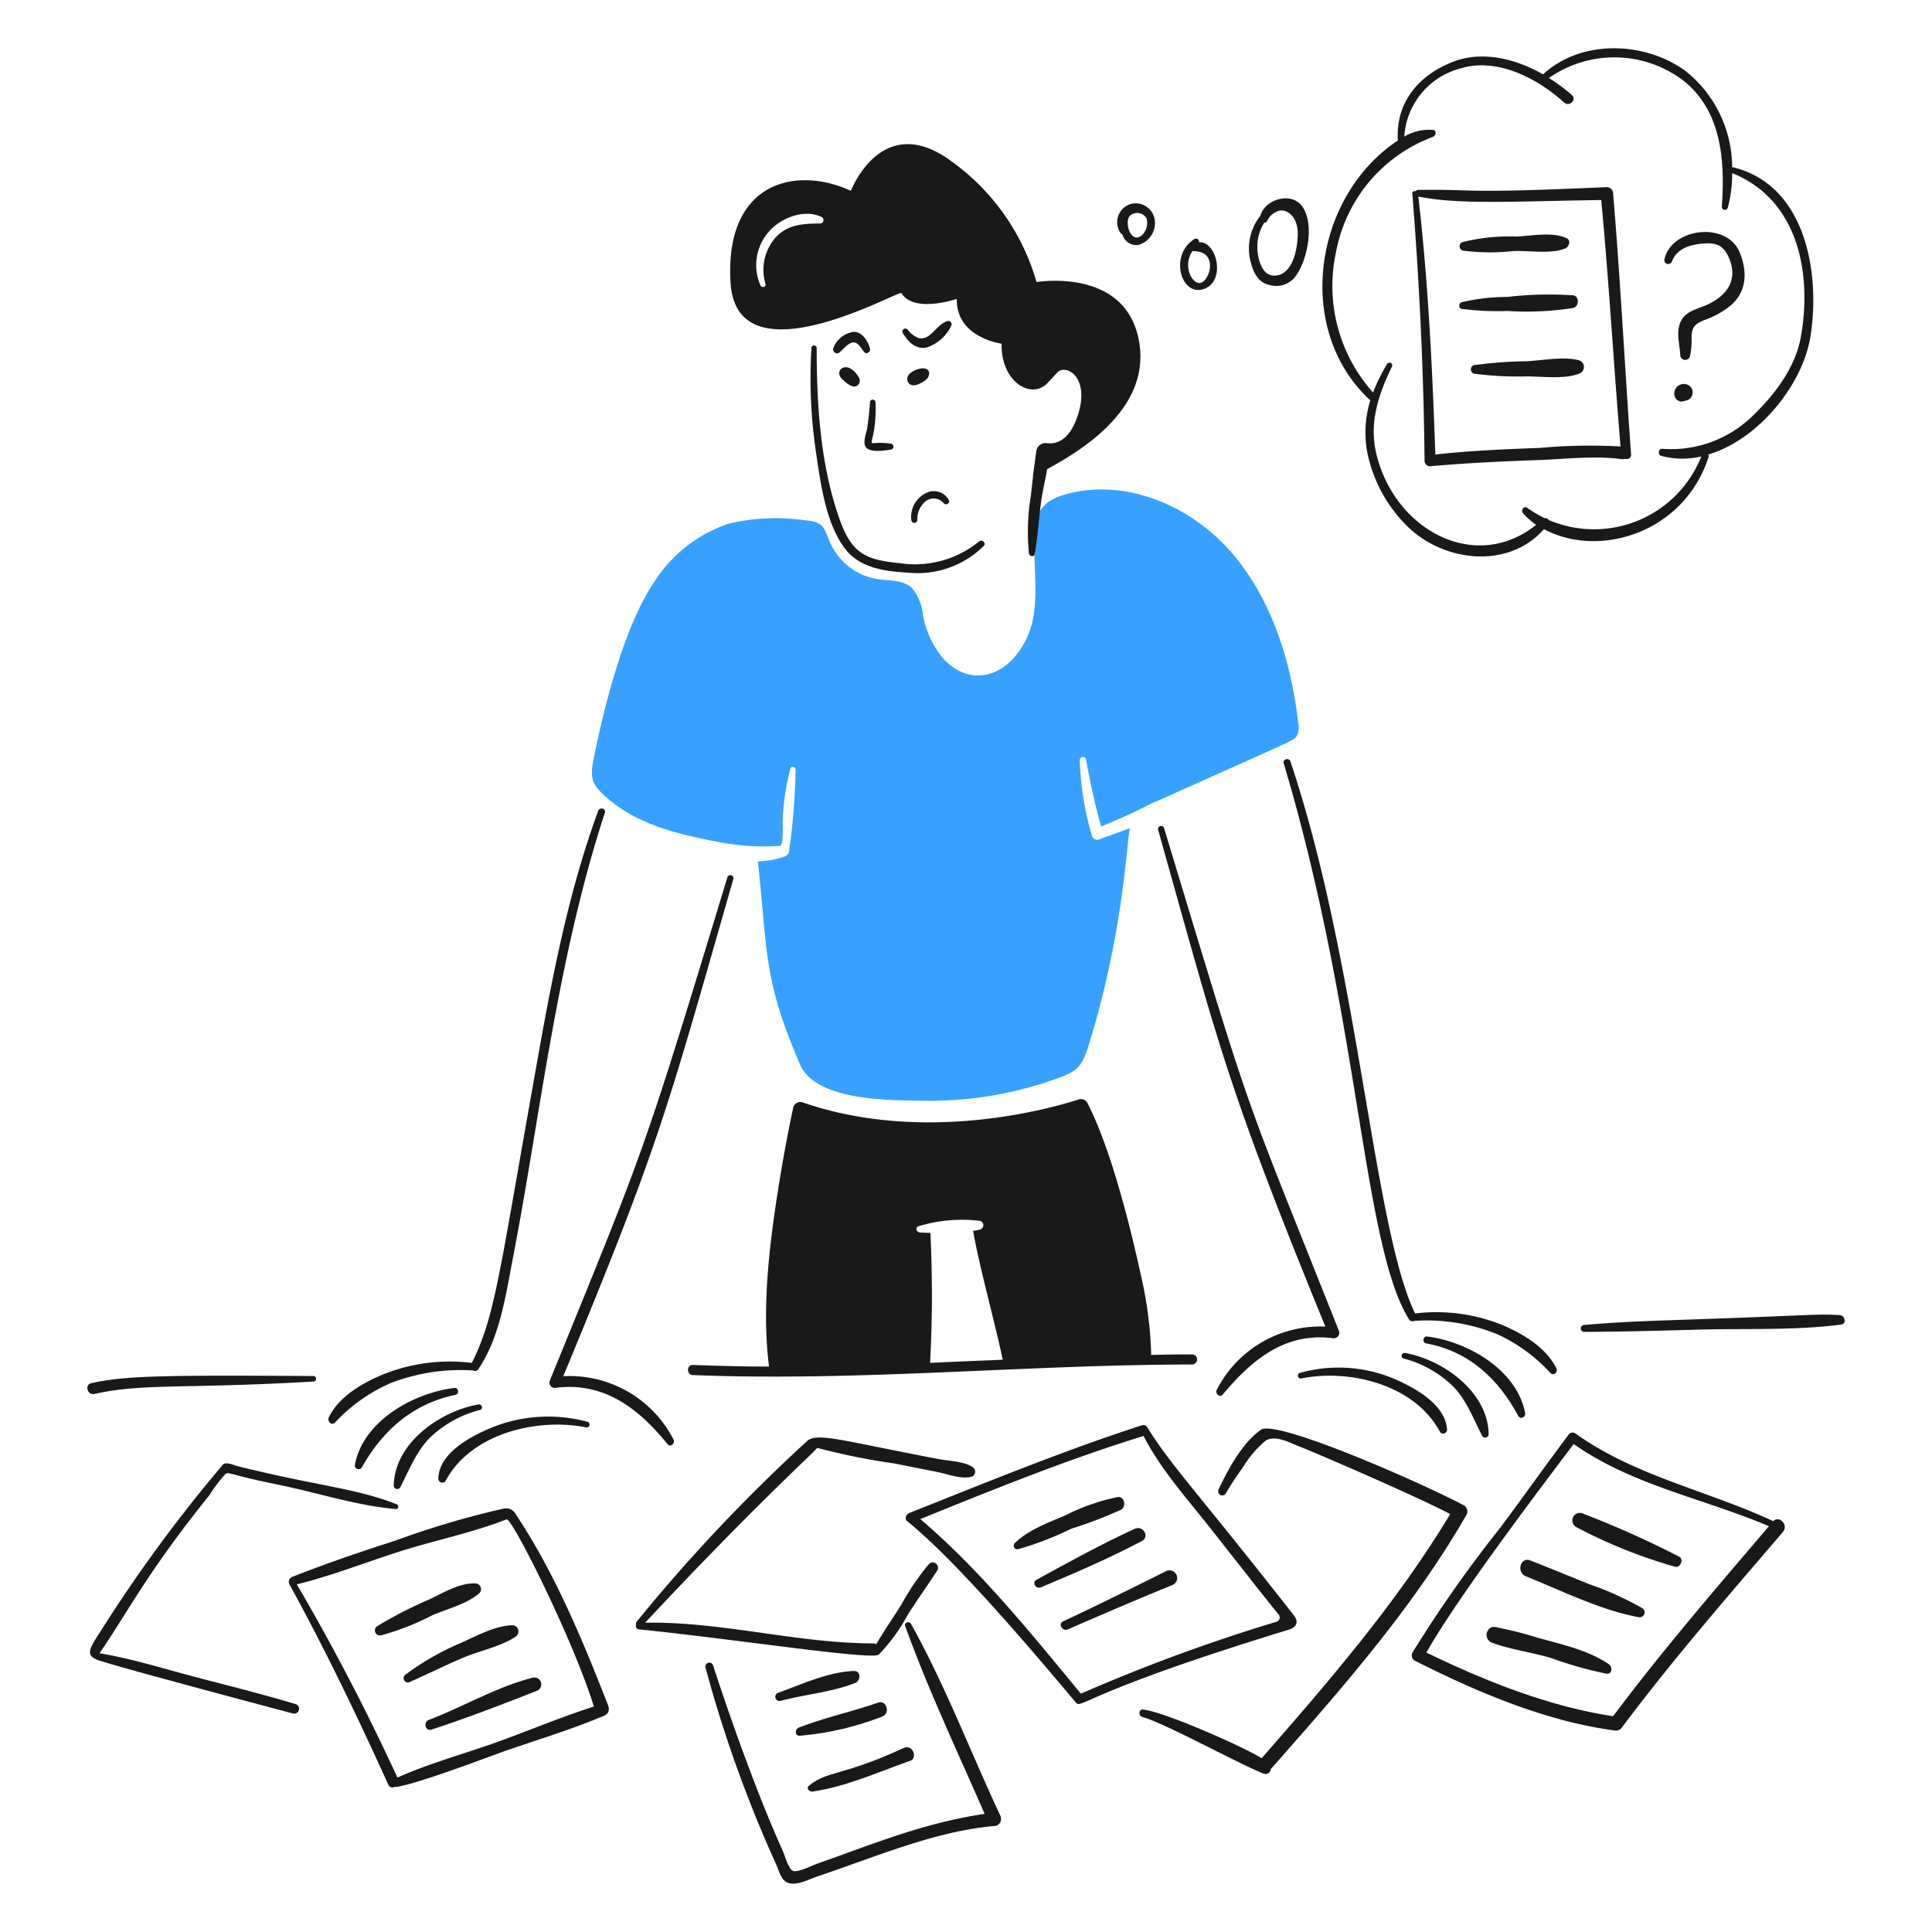 <svg viewBox="0 0 600 600" height="600" width="600" xmlns="http://www.w3.org/2000/svg"><g transform="matrix(3,0,0,3,0,0)"><path d="M134.389,74.807c-.738-6.334-2.717-12.741-6.873-17.574s-10.93-7.768-17.1-6.088c-2.491.678-3.072,1.809-3.258,3.662-.306,3.066.359,6.184-.214,9.227-.568,3.021-2.972,6.131-6.04,5.874-2.9-.242-4.762-3.28-5.351-6.135a5.169,5.169,0,0,0-1.165-2.925c-.925-.836-2.331-.714-3.567-.9a6.485,6.485,0,0,1-4.947-3.924c-.626-1.582-.756-2.009-2.545-2.164a21.274,21.274,0,0,0-7.919.357,14.686,14.686,0,0,0-7.681,6.016c-3.122,4.6-5.222,12.991-6.3,18.455-.34,1.716-.18,2.437,1.022,3.567,3.3,3.1,7.781,4.145,12.3,4.97a23.659,23.659,0,0,0,6.041.333c.357-.357.2-2.188.238-2.806a24.249,24.249,0,0,1,.784-5.161c.1-.356.572-.214.547.143A70.039,70.039,0,0,1,81.69,88.1a.712.712,0,0,1-.405.547,9.3,9.3,0,0,1-2.83.523C79.5,98.8,79,101.35,82.831,110.218c1.615,3.735,9.18,3.683,12.818,3.734a38.856,38.856,0,0,0,14.031-2.4c1.8-.669,2.332-1.149,3-3.282,3.6-11.558,3.928-20.785,4.28-22.545-1.117.452-2.265.815-3.21,1.189a.58.58,0,0,1-.714-.4,30.711,30.711,0,0,1-1.26-7.824c0-.357.577-.453.642-.095.424,2.347.928,4.685,1.57,6.968,4.125-1.684,4.784-2.277,5.921-2.688,14.342-6.442,14.023-6.19,14.34-6.706A2.1,2.1,0,0,0,134.389,74.807Z" fill="#38a1ff"></path><path d="M94.96,53.832a2.41,2.41,0,0,1,.808-1.9,1.361,1.361,0,0,1,1.95.19c.213.192.636,0,.523-.309a1.758,1.758,0,0,0-2.449-.737,2.74,2.74,0,0,0-1.451,2.758A.31.31,0,0,0,94.96,53.832Z" fill="#191919"></path><path d="M101.333,56.068A10.5,10.5,0,0,1,93.152,58.3c-3.516-.342-4.948-.99-6.183-4.4C84.927,48.266,84.543,41.941,84.543,36A.274.274,0,0,0,84,36,52.532,52.532,0,0,0,84.52,47.15c.469,3.116.968,6.877,2.853,9.512,1.517,2.12,4.163,2.488,6.612,2.616a9.713,9.713,0,0,0,7.847-2.759C102.142,56.234,101.661,55.777,101.333,56.068Z" fill="#191919"></path><path d="M90.631,41.656a.285.285,0,1,0-.57,0c-.064.881-.151,1.759-.286,2.64-.076.5-.408,1.285-.238,1.807.28.858,2.118.527,2.735.428a.313.313,0,0,0,0-.594,8.337,8.337,0,0,0-1.355-.095c-.048,0-.619.071-.69,0a5.685,5.685,0,0,1,.167-.833A13.881,13.881,0,0,0,90.631,41.656Z" fill="#191919"></path><path d="M87.564,38.018c-.714,0-.907.737-.4,1.212.46.435,1.155,1.06,1.641.643a.624.624,0,0,0,.095-.809C88.659,38.635,88.134,38.018,87.564,38.018Z" fill="#191919"></path><path d="M95.221,39.706a2.663,2.663,0,0,0,.69-.452.8.8,0,0,0,.261-.737c-.214-.768-1.742-.253-2.14.333C93.7,39.347,94.09,40.271,95.221,39.706Z" fill="#191919"></path><path d="M98.075,33.237c-1.187.383-1.77,2.054-2.973,1.76a2.6,2.6,0,0,1-1.165-.9.307.307,0,0,0-.476.38c.536.9,1.378,1.779,2.521,1.475A4.328,4.328,0,0,0,98.5,33.666.354.354,0,0,0,98.075,33.237Z" fill="#191919"></path><path d="M88.348,34.355a2.648,2.648,0,0,0-2.092,1.712c-.1.309.307.664.594.452.425-.313.812-.892,1.332-1.046.6-.177.95.572,1.284.975.237.286.688-.023.6-.357C89.842,35.308,89.276,34.331,88.348,34.355Z" fill="#191919"></path><path d="M117.076,21.109a1.97,1.97,0,0,0-1.07,3.02.371.371,0,0,0,.19.143,1.489,1.489,0,0,0,1.594,1.094,2.343,2.343,0,0,0,1.76-2.521A2,2,0,0,0,117.076,21.109Zm1.189,3.187c-1.082,1.082-1.925-1.1-1.331-1.927a1.12,1.12,0,0,1,1.759.238A1.782,1.782,0,0,1,118.265,24.3Z" fill="#191919"></path><path d="M124.116,25.08a.316.316,0,0,0-.476-.332c-2.6,1.649-1.414,5.836.856,5.208C126.993,29.264,125.994,24.914,124.116,25.08Zm-.761,3.663a2.534,2.534,0,0,1,.095-2.759c.125.063,1.83-.161,1.807,1.594C125.245,28.505,124.36,30.165,123.355,28.743Z" fill="#191919"></path><path d="M130.465,22.346a5.457,5.457,0,0,0-.975,4.851c.3,1.1.785,2.068,1.95,2.307a2.486,2.486,0,0,0,2.5-.69c1.382-1.591,2.181-5.536.9-7.4C133.717,19.781,130.941,20.61,130.465,22.346Zm3.877,2c-.04,1.4-.477,4.056-2.331,4.186-1.57.11-1.947-2.283-1.831-3.449a4.58,4.58,0,0,1,.689-2.021c.453,0,.281-.666,1.19-1.094C132.806,21.431,134.405,22.067,134.342,24.343Z" fill="#191919"></path><path d="M179.455,17.328c-.048-.024-.095,0-.143,0a12.8,12.8,0,0,0-4.78-9.941c-4.205-3.121-10.844-3.353-14.792.309-2.854-1.617-6.254-2.471-9.3-1.308-3.614,1.382-5.993,4.281-5.732,8.157-8.718,5.757-10.8,19.585-2.854,26.9a11.291,11.291,0,0,0-.332,5.3,14.888,14.888,0,0,0,4.209,7.777c3.813,3.7,10.44,4.4,14.1.261,5.819,3.09,14.526.3,17.028-7.443a.3.3,0,0,0-.024-.286c5.232-1.545,9.8-7.276,10.583-12.223C188.45,28.316,186.97,19.206,179.455,17.328Zm6.968,17.55c-.562,3.141-2.661,5.925-4.923,8.11a12.056,12.056,0,0,1-9.417,3.472c-.428-.027-.5.625-.1.737a8.417,8.417,0,0,0,4.138.048,11.942,11.942,0,0,1-15.79,6.587.44.44,0,0,0-.428-.19,13.7,13.7,0,0,1-1.808-1.07c-.361-.255-.688.284-.428.571a8.193,8.193,0,0,0,1.356,1.189c-6.333,5.065-14.756.5-16.576-7.492-.72-3.161.276-6.056,1.641-8.87a.287.287,0,0,0-.5-.285,18.834,18.834,0,0,0-1.451,2.949,16.544,16.544,0,0,1-3.829-14.555,15.8,15.8,0,0,1,10.036-11.914c.31-.116.4-.66,0-.714a5,5,0,0,0-2.973.69A7.8,7.8,0,0,1,151.131,7.1c3.833-1.2,8.023,1.013,10.8,3.519.525.474,1.332-.309.785-.784a18.01,18.01,0,0,0-2.378-1.76,11.815,11.815,0,0,1,14.007.333c3.922,3.189,4.223,8.322,3.9,13.008a.314.314,0,0,0,.618.071,13.8,13.8,0,0,0,.452-3.567C186.137,20.657,187.606,28.27,186.423,34.878Z" fill="#191919"></path><path d="M166.328,19.373c-15.75.693-12.6.21-19.525.285a.33.33,0,0,0-.262.143.24.24,0,0,0-.333.262c.721,9.19,1.178,18.405,1.261,27.634a.577.577,0,0,0,.571.57c3.714-.333,7.467-.507,11.2-.642,2.782-.1,5.85-.475,8.632-.095a.757.757,0,0,0,.333-.024c.309.072.671-.071.642-.475-.644-8.975-1.1-17.984-1.855-26.968A.664.664,0,0,0,166.328,19.373Zm-6.873,26.992c-3.615.136-7.254.285-10.868.689-.31-8.918-.738-17.836-1.76-26.706,4.189.844,9.7.5,18.93.357.808,8.49,1.284,17,2,25.517A56.119,56.119,0,0,0,159.455,46.365Z" fill="#191919"></path><path d="M172.3,26.84a.407.407,0,0,0,.784.214c.5-1.322,1.855-1.716,3.092-1.831,1.331-.123,2.2.044,2.806,1.475,1.012,2.372-.309,4-2.378,4.9-.927.4-2.021.618-2.545,1.545-.617,1.095-.179,2.473-.118,3.615a.512.512,0,0,0,1,.143,7.631,7.631,0,0,0,.167-2.022c.03-1.117.43-1.375,1.427-1.783a8.8,8.8,0,0,0,2.735-1.57c1.587-1.479,1.605-3.429.832-5.374C178.809,22.908,173.058,23.54,172.3,26.84Z" fill="#191919"></path><path d="M174.627,39.8a.99.99,0,0,0-1.26,1.237.747.747,0,0,0,1.046.452A.867.867,0,0,0,174.627,39.8Z" fill="#191919"></path><path d="M151.417,25.937a21.726,21.726,0,0,0,5.279.047c1.593-.057,3.833.343,5.327-.261.405-.164.645-.838.143-1.071-1.468-.68-3.615-.233-5.185-.166a20.274,20.274,0,0,0-5.564.571A.462.462,0,0,0,151.417,25.937Z" fill="#191919"></path><path d="M156.03,32.191a31.234,31.234,0,0,0,6.825-.309c.618-.147.666-1.21,0-1.308a37.129,37.129,0,0,0-6.825.166,20.469,20.469,0,0,0-4.709.547c-.333.094-.355.634,0,.69A28.934,28.934,0,0,0,156.03,32.191Z" fill="#191919"></path><path d="M163.474,37.3c-1.663-.435-3.781.026-5.47.095a44.942,44.942,0,0,0-5.422.405.461.461,0,0,0,0,.879,34.9,34.9,0,0,0,5.422.286c1.641,0,3.928.319,5.47-.286A.729.729,0,0,0,163.474,37.3Z" fill="#191919"></path><path d="M107.3,29.2a23.241,23.241,0,0,0-8.751-12.462c-7.254-5.422-10.464,3.02-10.464,3.02-5.636-2.616-13.068-1-12.462,9.465s17.477.763,17.694,1.118c1.294,2.125,5.731.6,5.731.6-.095,4.019,4.637,4.637,4.637,4.637-.081,4,3.111,5.828,4.757,4.067.31-.332.662-.693.975-1.047.893-1.008,3.522.406,2.116,4.519-.878,2.569-2.259,2.879-3.163,2.758a.968.968,0,0,0-1.094.833l-.356,2.663a.023.023,0,0,0,.023-.023c-.095.689-.159,1.38-.237,2.021a22.832,22.832,0,0,0-.191,5.9c.043.31.525.452.595.071.317-1.735.423-3.5.642-5.256.139-1.118.452-2.33.642-3.519,3.567-1.927,10.588-6.2,9.56-12.985C116.745,27.581,107.3,29.2,107.3,29.2ZM84.924,23.13c-1.714.036-3.234.048-4.542,1.356a5.076,5.076,0,0,0-1.142,4.9c.092.334-.388.455-.523.143a5.231,5.231,0,0,1,1-5.684c1.258-1.358,3.654-2.243,5.374-1.356A.349.349,0,0,1,84.924,23.13Z" fill="#191919"></path><path d="M134.532,142.132a.3.3,0,0,0,.142.571c5.093-1.032,11.8.665,14.388,5.518a.4.4,0,0,0,.737-.191c-.132-2.709-3.55-4.5-5.731-5.4A14.82,14.82,0,0,0,134.532,142.132Z" fill="#191919"></path><path d="M153.438,148.649a.361.361,0,0,0,.666-.167c-.048-4.376-4.715-7.719-8.633-8.418-.381-.069-.545.469-.166.57a11.462,11.462,0,0,1,5.16,2.925C151.867,145.035,152.507,146.855,153.438,148.649Z" fill="#191919"></path><path d="M157.172,146.58c.215.4.788.118.713-.286-.838-4.5-5.991-7.435-10.178-7.943-.4-.049-.5.641-.095.714C152.014,139.858,155.1,142.7,157.172,146.58Z" fill="#191919"></path><path d="M137.2,137.329a12.025,12.025,0,0,0-11.248,6.563c-.189.358.315.837.618.476,3.054-3.638,6.5-6.5,11.51-5.826a.576.576,0,0,0,.547-.714c-10.419-26.241-8.536-20.423-18.121-52.1a.321.321,0,0,0-.619.167C126.248,108.516,126.955,112.239,137.2,137.329Z" fill="#191919"></path><path d="M145.852,136.568a.439.439,0,0,0,.57.166,19.334,19.334,0,0,1,8.609,1.4,17.041,17.041,0,0,1,5.47,4c.333.332.8-.094.618-.476-1.046-2.153-3.471-3.592-5.612-4.5a18.2,18.2,0,0,0-9.013-1.189c-4.306-8.775-5.857-36.181-12.913-57.147-.144-.427-.817-.235-.69.191C140.85,105.737,141.014,128.729,145.852,136.568Z" fill="#191919"></path><path d="M46.136,153.286c2.616-4.9,9.486-6.55,14.578-5.517a.3.3,0,0,0,.143-.571,15.564,15.564,0,0,0-9.679.476c-2.212.879-5.755,2.662-5.8,5.4C45.368,153.476,45.97,153.643,46.136,153.286Z" fill="#191919"></path><path d="M41.428,153.976c.931-1.794,1.594-3.59,3.02-5.09a11.609,11.609,0,0,1,5.232-2.925c.379-.1.215-.637-.167-.57-3.939.689-8.692,3.994-8.751,8.418A.361.361,0,0,0,41.428,153.976Z" fill="#191919"></path><path d="M47.064,143.678c-4.21.5-9.467,3.391-10.321,7.943a.389.389,0,0,0,.713.286c2.184-3.863,5.278-6.593,9.7-7.515C47.566,144.307,47.468,143.631,47.064,143.678Z" fill="#191919"></path><path d="M34.674,147.269a17.283,17.283,0,0,1,5.707-4.066,19.921,19.921,0,0,1,8.585-1.332.417.417,0,0,0,.571-.167c2.227-3.311,2.824-7.658,3.567-11.51,2.871-14.881,4.531-30.808,9.513-46.064.14-.429-.532-.622-.69-.191-3.537,9.638-5.218,19.765-7.015,29.87-3.249,18.263-3.735,22.619-6.065,27.277a18.6,18.6,0,0,0-9.3,1.237c-2.092.883-4.495,2.283-5.517,4.423C33.865,147.174,34.338,147.6,34.674,147.269Z" fill="#191919"></path><path d="M57.433,143.678c5.06-.682,8.655,2.1,11.676,5.827.288.355.814-.1.619-.476a12.1,12.1,0,0,0-11.416-6.564c10.019-24.2,10.7-27.384,17.6-51.463a.32.32,0,0,0-.619-.166c-8.782,28.9-8.4,27.609-18.383,52.105A.554.554,0,0,0,57.433,143.678Z" fill="#191919"></path><path d="M62.974,176.592c-2.664-6.8-5.515-13.724-9.584-19.834a1.135,1.135,0,0,0-1.237-.594A92.116,92.116,0,0,0,40.9,159.493c-3.517,1.126-7.1,2.347-10.558,3.71a.574.574,0,0,0-.405.761c3.717,6.761,7.065,13.742,10.25,20.761a.465.465,0,0,0,.642.262c1.585,0,10.148-3.269,11.272-3.663,3.4-1.19,6.921-2.235,10.25-3.638C63.069,177.448,63.092,177.02,62.974,176.592Zm-11.748,3.829c-3.331,1.184-6.849,2.14-10.084,3.591-3.163-6.85-6.611-13.508-10.416-20,3.662-.9,7.2-2.31,10.8-3.448,3.613-1.145,7.395-1.9,10.915-3.282.547-.214,6.945,12.557,9.037,19.382C58.027,177.757,54.648,179.2,51.226,180.421Z" fill="#191919"></path><path d="M30.583,176.4c-3.437-1.027-6.944-1.9-10.392-2.806-3.258-.855-6.564-1.9-9.893-2.449,2.95-4.273,4.906-8.334,11.415-16.409A14.168,14.168,0,0,1,23.33,152.6c.277-.182.293-.1,2.14.357,1.332.333,2.664.595,4,.88,3.781.809,7.655,2.051,11.51,2.378.309.026.31-.406.071-.5-4.261-1.669-8.011-1.851-16.409-3.924-.358-.089-1.262-.525-1.57-.167a152.654,152.654,0,0,0-12.746,17.384,12.876,12.876,0,0,0-.88,1.475c-.323.779-.021,1.109.737,1.379,1.959.7,20.041,5.491,20.143,5.518A.505.505,0,1,0,30.583,176.4Z" fill="#191919"></path><path d="M90.964,171.288a18.669,18.669,0,0,0,3-4.114c.987-1.576,2.074-3.064,3.068-4.613a.549.549,0,0,0-.857-.666,26,26,0,0,0-2.877,4.233c-.849,1.36-1.784,2.687-2.592,4.09a.7.7,0,0,0-.333-.095c-7.9-.012-15.7-2.283-23.591-2.14,11.491-12.3,17.647-17.769,17.812-18.1a68.917,68.917,0,0,0,8.014,1.617c1.473.292,2.95.59,4.424.88,1.07.211,2.425.761,3.519.5a.555.555,0,0,0,.143-1c-.908-.613-2.451-.635-3.5-.833-9.813-1.858-12.473-2.755-13.579-1.926a175.218,175.218,0,0,0-17.694,18.74.367.367,0,0,0-.071.333.35.35,0,0,0,.309.476C76.212,169.7,90.193,171.867,90.964,171.288Z" fill="#191919"></path><path d="M133.961,167.246c-10.6-13.529-12.612-15.359-15.2-19.5-.159-.255-.377-.261-.666-.167-8.09,2.63-16.018,5.889-23.948,9.037-.308.123-.568.591-.238.856,4.962,3.989,12.723,13.128,17.479,18.788.574.683.984-1.12,22.046-7.563C134.359,168.414,134.369,167.766,133.961,167.246Zm-38.692-9.989c7.61-3.091,15.267-6.183,23.115-8.608,1.712,3.353,4.3,6.256,6.635,9.2,2.448,3.093,4.875,6.226,7.349,9.3a.458.458,0,0,1-.238.737,182.548,182.548,0,0,0-20.238,7.443C106.731,169.077,101.452,162.513,95.269,157.257Z" fill="#191919"></path><path d="M116.054,156.282c.568-.313.357-1.4-.357-1.308a21.391,21.391,0,0,0-5.375,1.879c-1.78.769-3.882,1.516-5.279,2.9a.372.372,0,0,0,.357.618,32.578,32.578,0,0,0,5.493-2.117A43.941,43.941,0,0,0,116.054,156.282Z" fill="#191919"></path><path d="M117.481,158.256c-3.474,1.591-6.846,3.454-10.179,5.28-.523.286-.069,1,.452.785,3.535-1.488,7.081-3.011,10.464-4.8C119.055,159.073,118.313,157.875,117.481,158.256Z" fill="#191919"></path><path d="M121.309,164.107a.792.792,0,1,0-.618-1.451c-3.52,1.76-7.048,3.5-10.63,5.184-.569.267-.072,1.069.475.833C114.125,167.12,117.712,165.565,121.309,164.107Z" fill="#191919"></path><path d="M49.632,164.915a.593.593,0,0,0-.4-1c-1.617-.078-3.327.957-4.756,1.641a43.162,43.162,0,0,0-5.422,2.783.523.523,0,0,0,.4.951,26.889,26.889,0,0,0,5.279-2.069C46.3,166.529,48.3,166.083,49.632,164.915Z" fill="#191919"></path><path d="M53.366,169.434a.643.643,0,0,0-.333-1.19c-1.807.055-3.733,1.12-5.375,1.855a27.573,27.573,0,0,0-5.683,3.258.443.443,0,0,0,.451.761c1.827-.818,3.593-1.685,5.423-2.473C49.61,170.887,51.816,170.474,53.366,169.434Z" fill="#191919"></path><path d="M55.173,173.667c-3.73.941-7.182,3-10.773,4.375-.618.238-.379,1.216.286,1,3.667-1.2,7.3-2.6,10.868-4A.715.715,0,0,0,55.173,173.667Z" fill="#191919"></path><path d="M103.521,187.888c-3.068-6.564-5.7-13.481-9.227-19.81-.171-.307-.715-.095-.595.238,2.38,6.595,5.422,13.008,8.229,19.453-6.393.973-11.206,3-17.337,5.161-.525.185-2.047.955-2.521.737-.454-.21-.855-1.665-1.07-2.141-2.555-5.649-5.263-13.248-7.182-19.12a.407.407,0,0,0-.785.214,132.846,132.846,0,0,0,7.325,20.405c.26.571.429,1.378.975,1.759.881.617,2.45-.26,3.305-.546,6.082-2.04,12.174-4.679,18.288-5.209a.706.706,0,0,0,.69-.808A.654.654,0,0,0,103.521,187.888Z" fill="#191919"></path><path d="M84.115,185.462c3.451-.508,6.707-1.974,9.965-3.139.975-.143.5-1.852-.571-1.356-6.266,2.905-7.848,2.317-9.75,3.877C83.4,185.105,83.783,185.511,84.115,185.462Z" fill="#191919"></path><path d="M82.783,179.683a30.624,30.624,0,0,0,8.514-1.974c.905-.305.5-1.763-.4-1.45-2.715.94-5.541,1.546-8.228,2.592C82.26,179.041,82.284,179.7,82.783,179.683Z" fill="#191919"></path><path d="M88.372,172.977c-2.641.113-5.349,1.361-7.8,2.259a.433.433,0,0,0,.238.833c2.521-.662,5.328-.9,7.729-1.855C89.134,173.977,89.133,172.945,88.372,172.977Z" fill="#191919"></path><path d="M151.8,156.829a.732.732,0,0,0-.262-1c-4.953-2.6-19.457-8.9-21-7.825-1.932,1.349-3.411,4.1-4.376,6.16a.426.426,0,0,0,.737.428,31.944,31.944,0,0,1,1.76-2.687,11.006,11.006,0,0,1,2.378-2.783c1.045-.62,2.59.291,3.591.666,1.092.41,11.51,4.875,15.5,6.944-5.517,9.156-12.485,17.242-19.524,25.28-1.879-1.189-10.034-4.793-12.271-5.042-.452-.05-.524.644-.095.761,2.375.651,10.555,5.148,12.58,5.874a.542.542,0,0,0,.737-.475C138.884,174.832,146.26,166.453,151.8,156.829Z" fill="#191919"></path><path d="M183.569,157.471c-6.778-3.162-14.354-4.669-20.523-9.108a.507.507,0,0,0-.69.19c-2.378,3.163-4.663,6.4-7.039,9.584a132.3,132.3,0,0,0-9.085,12.914.64.64,0,0,0,.214.856c6.41,3.234,13.507,6.264,20.666,7.229a.77.77,0,0,0,.809-.333c5.219-6.983,10.972-13.588,16.647-20.214C185.182,157.872,184.187,156.829,183.569,157.471Zm-16.576,20.191c-6.658-1-13.293-3.662-19.334-6.588,3.378-6,12.7-18.185,15.244-21.593,6.064,4.281,13.46,5.636,20.214,8.514C177.624,164.439,172.059,170.884,166.993,177.662Z" fill="#191919"></path><path d="M159.074,169.505a38.873,38.873,0,0,0-3.805-.975c-.427-.075-.779-.256-1.141.119a.869.869,0,0,0,.38,1.427c1.926.691,4.043.976,6.017,1.545a39.173,39.173,0,0,0,5.8,1.641c.547.069.623-.7.261-.951C164.476,170.821,161.523,170.2,159.074,169.505Z" fill="#191919"></path><path d="M170.014,166.485a31.937,31.937,0,0,0-5.518-2.5c-2.026-.82-4.069-1.659-6.088-2.45-1.024-.4-1.451,1.238-.452,1.641,3.732,1.5,7.723,3.508,11.677,4.233A.508.508,0,0,0,170.014,166.485Z" fill="#191919"></path><path d="M173.8,161.134a98.97,98.97,0,0,0-10.06-4.495.781.781,0,0,0-.594,1.427,52.343,52.343,0,0,0,10.226,4.114C173.938,162.37,174.365,161.4,173.8,161.134Z" fill="#191919"></path><path d="M190.466,136.14c-2.386-.138-2.457,0-14.65.428-3.948.138-7.9.234-11.819.594a.357.357,0,0,0,0,.714c4.019-.012,8.014-.129,12.033-.238,4.8-.131,9.817.107,14.578-.523C191.179,137.039,190.988,136.17,190.466,136.14Z" fill="#191919"></path><path d="M9.775,144.3c5.12-1.133,9.169-.492,22.687-1.285a.286.286,0,0,0,0-.57c-15.792-.095-19.454-.031-23,.737C8.727,143.339,9.037,144.46,9.775,144.3Z" fill="#191919"></path><path d="M79.621,141.467c-2.64,0-5.28-.073-7.9-.167-.666-.024-.666,1.02,0,1.047,17.245.688,34.483-1.083,51.7-1.094a.524.524,0,0,0,0-1.047c-5.242,0-4.128.2-4.257-.19a40.992,40.992,0,0,0-1-7.753c-.9-4.091-2.915-12.822-5.588-18.074a.776.776,0,0,0-.9-.38c-2.9.951-16.047,4.655-28.585.309a.751.751,0,0,0-.975.547c-.331,1.475-.951,4.685-1.38,7.325-1,6.136-1.926,13.056-1.141,19.358C79.573,141.348,79.6,141.419,79.621,141.467ZM95.1,126.936a15.393,15.393,0,0,1,6.374-.547.462.462,0,0,1,0,.88,3.723,3.723,0,0,1-.738.143c.619,3.591,2.165,9.132,3.044,13.222,0,.212.986.047-7.514.452a.31.31,0,0,0,.023-.143,130.952,130.952,0,0,0,.024-13.317c-.38,0-.737-.024-1.118-.048C94.841,127.531,94.723,127.036,95.1,126.936Z" fill="#191919"></path></g></svg>
